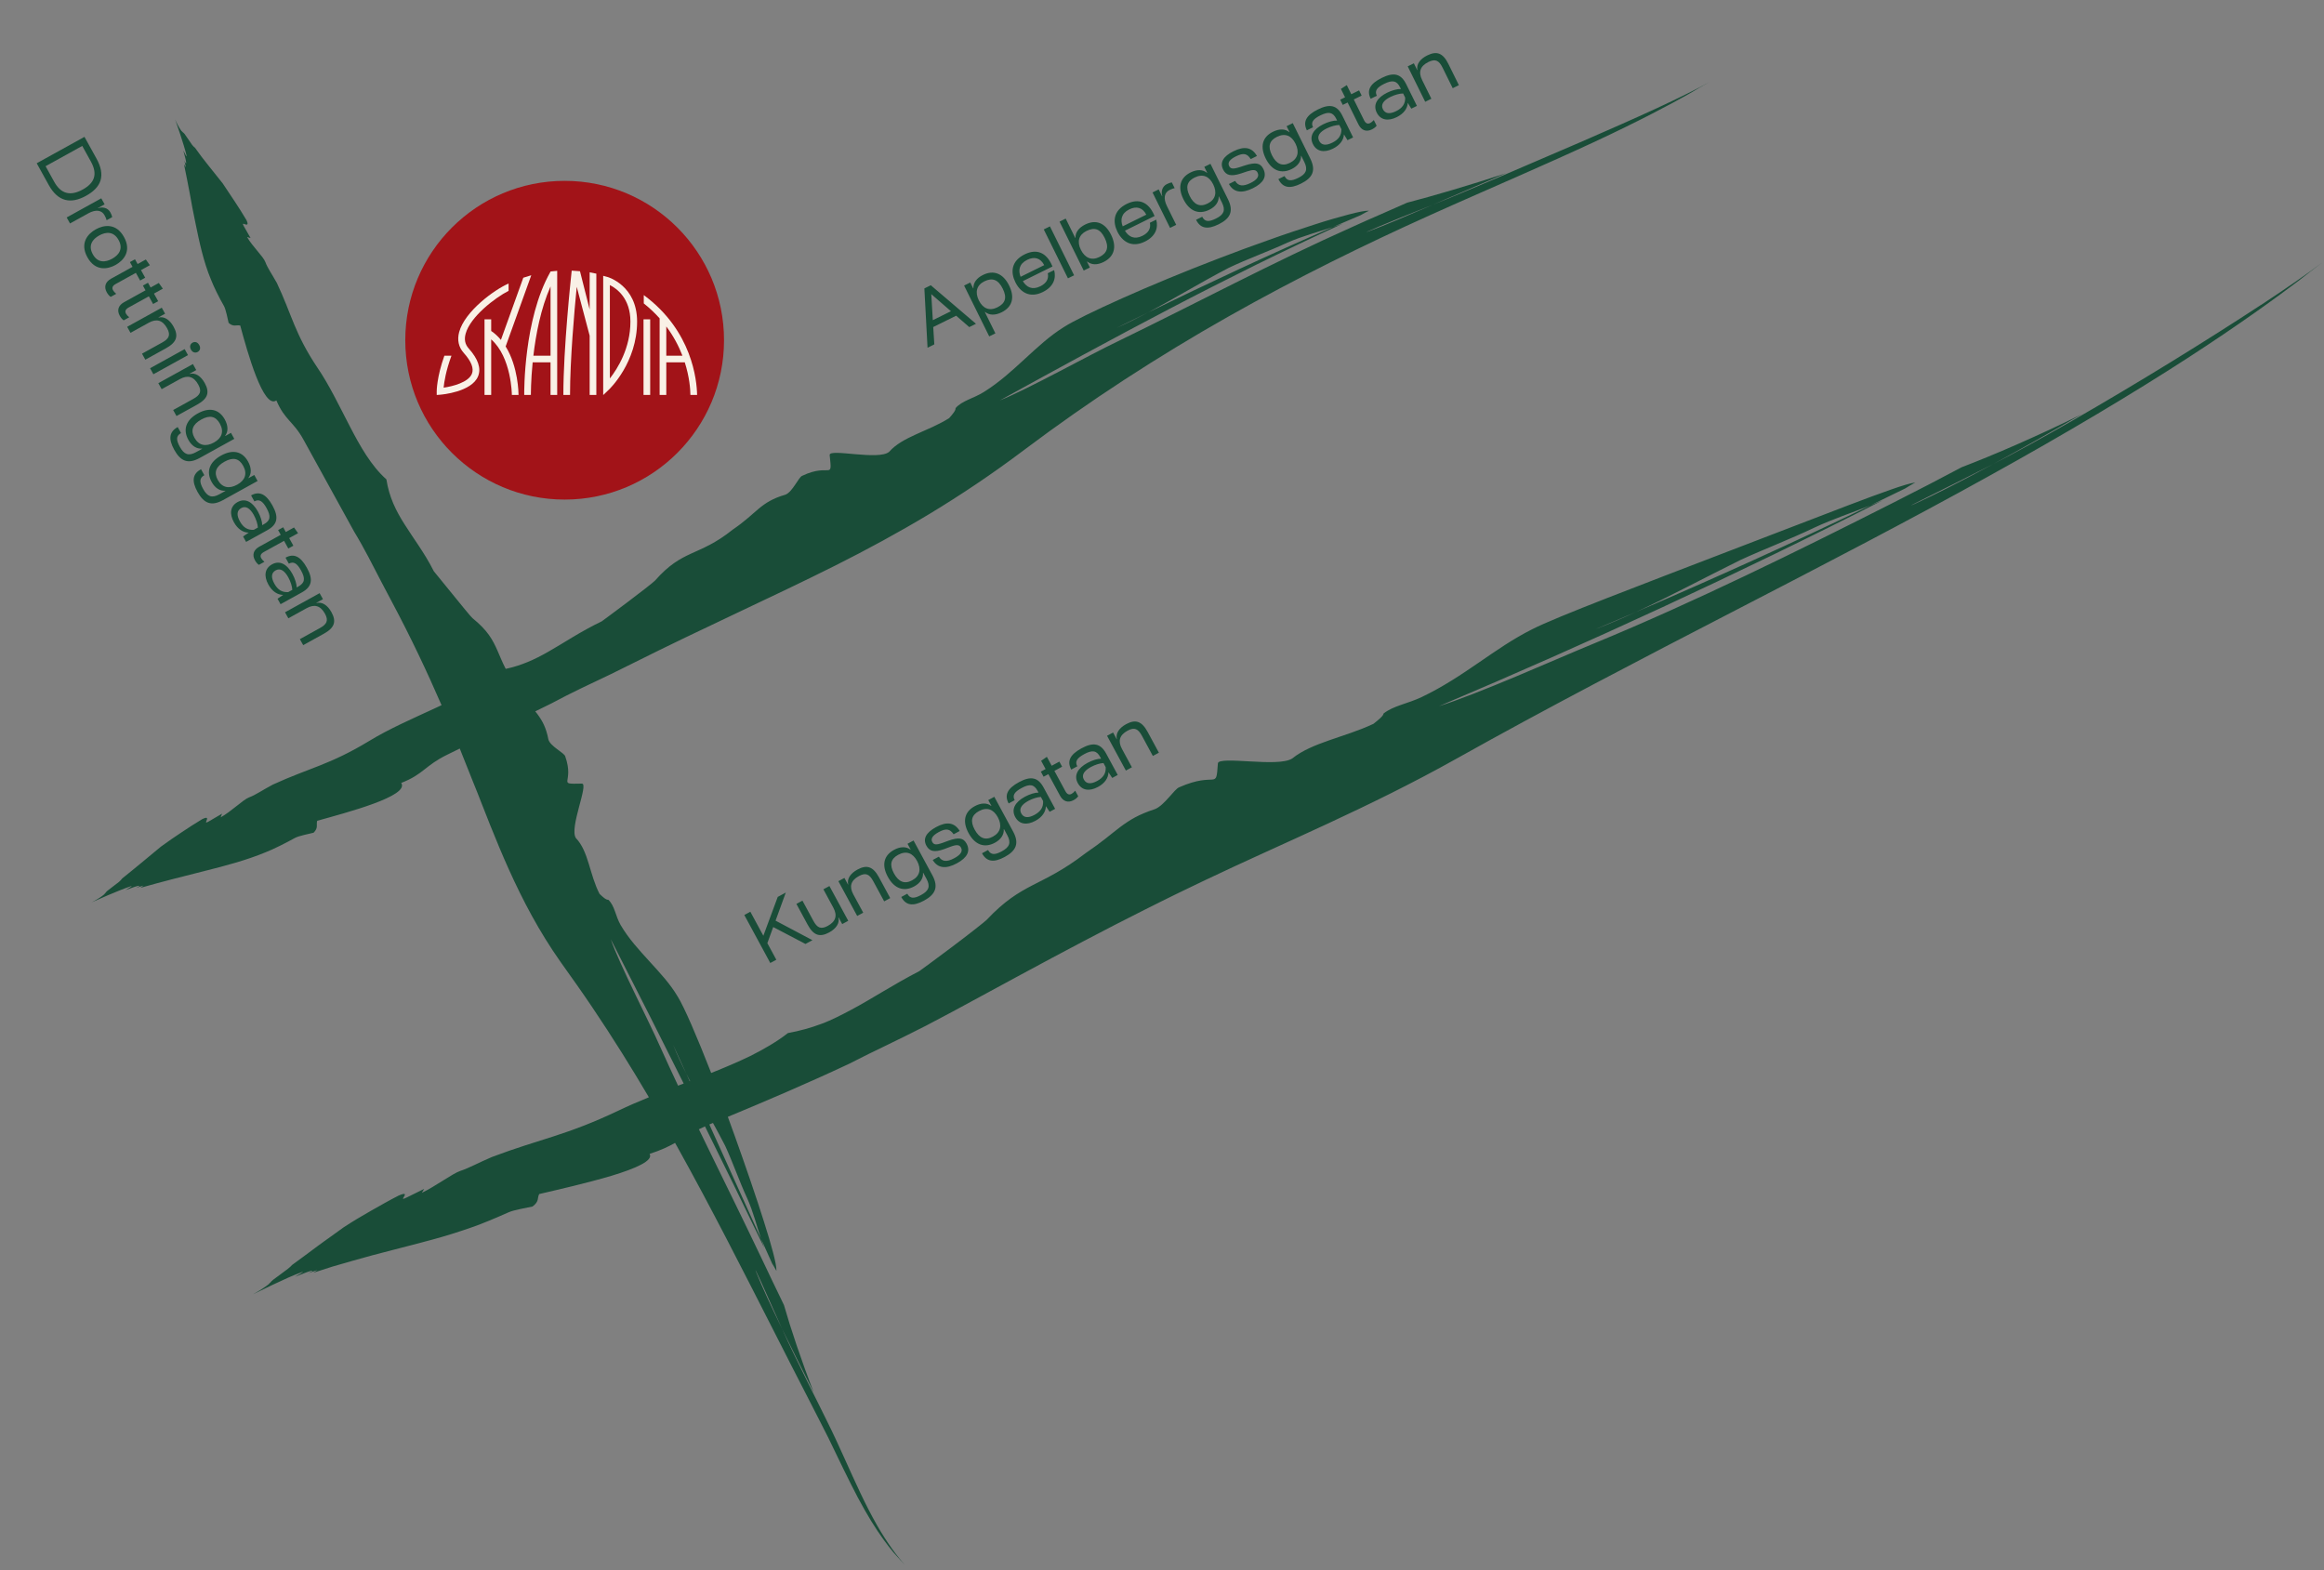 <svg width="777" height="525" viewBox="0 0 777 525" fill="none" xmlns="http://www.w3.org/2000/svg">
<rect x="0" y="0" width="777" height="525" fill="#808080" stroke="none"/>
<g clip-path="url(#clip0_365_1914)">
<path d="M30.672 301.659C30.672 301.659 30.653 301.665 30.647 301.671C30.314 301.831 30.385 301.805 30.672 301.659Z" fill="#194D38"/>
<path d="M755.938 101.943C747.082 107.77 736.609 114.407 725.764 121.077C714.913 127.74 703.697 134.429 693.37 140.364C683.037 146.294 673.612 151.489 666.368 155.171C655.35 161.12 646.82 165.441 640.298 168.421C634.773 170.885 647.37 164.834 666.368 155.171C674.744 150.646 684.559 145.151 695.992 138.507C681.209 145.828 666.591 152.127 655.9 156.205C648.559 160.118 641.091 163.979 633.463 167.84C616.69 176.335 600.148 184.588 583.504 192.514C566.86 200.441 550.126 208.055 532.938 215.146C526.698 217.705 516.882 221.988 507.048 226.111C497.22 230.24 487.347 234.146 481.094 236.119C531.276 214.897 580.806 192.017 629.46 167.279C628.091 167.866 626.723 168.434 625.367 168.97C599.522 181.46 573.382 193.287 547.044 204.59C542.619 206.613 538.118 208.585 533.38 210.391C537.945 208.489 542.491 206.53 547.044 204.59C549.928 203.256 552.78 201.89 555.619 200.499C558.445 199.075 561.278 197.652 564.142 196.216C569.859 193.312 575.684 190.312 581.893 187.236C589.668 183.656 598.857 180.145 606.588 176.425C612.937 173.476 619.146 171.453 625.367 168.97C629.23 167.106 633.085 165.236 636.928 163.341C637.996 162.683 639.147 161.994 640.349 161.33C640.298 161.343 640.209 161.362 640.17 161.362C638.751 161.535 635.963 162.377 632.126 163.724C628.29 165.051 623.411 166.883 617.803 169.008C606.639 173.291 592.514 178.716 578.171 184.217C549.557 195.233 520.175 206.319 512.247 210.404C499.547 216.761 489.617 226.251 475.288 233.081C470.498 235.346 465.888 235.953 462.582 238.563C462.506 239.393 460.856 240.701 459.193 242.022C449.602 246.528 438.68 248.239 432.043 253.6C429.588 255.183 423.475 254.889 417.893 254.583C412.317 254.27 407.278 253.957 407.189 255.227C406.85 259.88 406.818 260.512 405.258 260.652C403.704 260.799 400.615 260.422 394.234 263.237C392.642 263.843 389.285 269.294 386.164 270.526C383.447 271.413 381.292 272.332 379.444 273.321C377.602 274.323 376.042 275.389 374.488 276.557C372.922 277.719 371.394 279.014 369.558 280.444C367.723 281.867 365.613 283.456 362.96 285.256C355.35 291.096 350.081 293.457 345.209 295.991C340.337 298.519 335.861 301.212 329.882 307.556C329.14 308.296 323.552 312.668 318.104 316.759C315.386 318.814 312.701 320.793 310.699 322.274C308.698 323.754 307.368 324.699 307.368 324.699C298.358 329.371 291.516 333.947 284.758 337.54C283.076 338.447 281.407 339.315 279.732 340.125C278.05 340.936 276.368 341.702 274.61 342.34C271.112 343.648 267.448 344.682 263.439 345.41C259.75 348.294 255.44 350.777 250.823 353.1C246.667 355.104 242.261 356.974 237.773 358.755C233.041 346.635 228.769 336.723 226.602 333.245C224.038 328.905 220.63 325.273 217.189 321.501C215.469 319.612 213.724 317.704 212.036 315.668C211.198 314.653 210.367 313.587 209.593 312.502C208.851 311.462 208.135 310.383 207.47 309.235C205.718 306.133 205.545 302.878 203.397 300.855C202.623 300.918 201.53 299.916 200.449 298.876C197.111 292.443 196.792 284.631 192.565 280.246C191.376 278.58 192.476 274.042 193.575 269.887C194.675 265.745 195.749 261.986 194.547 262.005C185.787 262.184 192.226 262.095 188.972 252.879C188.665 251.717 184.01 249.566 183.357 247.281C182.596 243.267 181.324 241.001 179.674 238.761C179.438 238.461 179.195 238.155 178.952 237.848C180.755 236.961 182.564 236.074 184.368 235.187C191.024 231.593 197.636 228.555 204.267 225.39C206.722 224.171 209.107 222.99 211.383 221.867C235.95 209.555 257.863 199.822 279.175 189.138C289.828 183.79 300.277 178.135 310.757 171.836C321.218 165.504 331.717 158.503 342.466 150.397C353.317 142.247 364.52 134.384 375.921 126.961C387.328 119.539 398.915 112.499 410.495 105.951C433.655 92.835 456.725 81.583 477.749 72.105C488.268 67.357 498.294 63.017 507.54 58.932C516.793 54.86 525.278 51.069 532.772 47.578C547.779 40.608 558.81 34.718 564.648 31.405C566.898 30.058 569.168 28.744 571.445 27.461C567.659 29.605 561.463 32.682 553.924 36.185C546.373 39.67 537.478 43.595 528.341 47.559C519.197 51.49 509.81 55.518 501.255 59.194C492.699 62.838 484.962 66.106 479.06 68.442C474.565 70.363 470.601 72.054 467.122 73.541C463.637 75.016 460.594 76.216 457.966 77.211C453.541 78.89 463.573 74.543 479.06 68.442C485.889 65.499 493.952 62.028 503.435 57.943C491.184 62.002 479.195 65.487 470.447 67.772C467.455 69.093 464.449 70.414 461.425 71.748C459.909 72.412 458.388 73.075 456.859 73.746C455.338 74.428 453.816 75.118 452.281 75.807C425.265 87.857 400.04 101.368 373.683 114.152C364.085 118.728 343.905 130.012 334.294 133.88C353.068 123.534 371.924 113.239 390.986 103.277C400.507 98.279 410.111 93.422 419.747 88.635C429.415 83.9 439.115 79.228 448.924 74.786C447.818 75.181 446.712 75.564 445.605 75.922C424.792 84.915 404.247 94.552 383.862 104.464C380.461 106.257 377.001 108.012 373.325 109.633L383.862 104.464C392.757 99.766 401.076 94.622 410.814 89.555C416.927 86.612 424.3 83.996 430.445 81.117C432.983 80.007 435.522 79.126 438.047 78.315C440.573 77.511 443.073 76.726 445.612 75.922L454.947 71.933C455.798 71.429 456.731 70.924 457.71 70.459C457.671 70.459 457.595 70.471 457.563 70.459C456.38 70.42 454.103 70.886 450.97 71.703C447.843 72.533 443.834 73.65 439.301 75.137C434.761 76.605 429.607 78.296 424.21 80.236C421.505 81.194 418.718 82.196 415.898 83.23C413.091 84.289 410.239 85.368 407.374 86.446C384.483 95.184 361.649 105.51 355.702 109.353C350.906 112.327 346.878 116.118 342.696 119.947C338.527 123.777 334.243 127.746 328.948 131.059C325.406 133.274 321.704 133.925 319.479 136.458C319.574 137.243 318.462 138.52 317.349 139.796C310.316 144.245 301.728 145.981 297.284 151.061C295.564 152.561 290.512 152.255 285.941 151.865C281.362 151.47 277.264 150.965 277.391 152.172C278.338 160.947 277.647 154.584 268.171 159.103C266.988 159.575 264.987 164.49 262.582 165.402C254.136 167.853 253.221 171.478 245.005 177.063C239.186 181.728 234.953 183.305 231.071 185.098C227.184 186.892 223.628 188.864 218.993 194.129C218.417 194.742 213.992 198.182 209.683 201.424C205.379 204.673 201.197 207.743 201.197 207.743C193.978 211.208 188.594 214.923 183.325 217.903C178.811 220.482 174.38 222.518 169.079 223.641C167.941 221.433 167.173 219.486 166.355 217.61C165.569 215.816 164.737 214.106 163.478 212.319C162.212 210.545 160.485 208.719 157.972 206.683C157.377 206.179 154.174 202.216 151.086 198.424C148.003 194.64 145.043 190.995 145.043 190.995C143.412 187.772 141.68 185.009 139.998 182.475C138.323 179.935 136.705 177.612 135.26 175.308C132.338 170.719 130.112 166.206 129.185 160.284C124.089 155.752 120.393 149.178 116.883 142.4C113.366 135.616 110.022 128.64 106.14 122.947C98.474 111.497 97.661 105.421 92.565 94.603C90.89 91.622 89.4 89.516 88.722 87.627C88.383 86.683 87.258 85.342 86.011 83.855C84.771 82.368 83.428 80.728 82.603 79.234L83.786 79.598C83.217 78.603 82.091 76.63 81.522 75.641C80.953 74.652 81.33 74.786 81.708 74.92C82.462 75.188 83.249 75.43 82.418 73.624C80 69.527 77.232 65.468 74.437 61.287C72.832 59.321 71.253 57.349 69.712 55.371C68.957 54.375 68.139 53.411 67.397 52.416C66.668 51.414 65.939 50.418 65.21 49.422C64.955 49.231 64.68 48.995 64.239 48.446C63.388 47.246 62.557 46.046 61.751 44.834C61.176 44.138 61.227 44.431 60.875 43.953C60.741 44.01 59.903 42.727 59.302 41.54C58.957 40.877 58.682 40.251 58.56 39.945C58.56 39.945 58.56 39.951 58.56 39.957C58.759 40.493 61.534 48.35 62.384 52.052C62.55 52.926 61.719 51.088 61.297 50.335C62.646 55.077 62.365 55.518 61.649 53.628C61.777 54.203 61.898 54.777 61.994 55.205C62.096 55.632 62.167 55.913 62.167 55.913C62.084 55.792 61.917 55.556 61.77 55.345C61.636 55.128 61.521 54.943 61.521 54.943C62.129 58.058 62.832 61.242 63.42 64.536C64.008 67.829 64.616 71.18 65.326 74.473C66.668 81.098 68.12 87.704 70.486 93.346C71.413 95.809 73.376 99.715 74.834 102.23C75.563 103.481 76.126 106.793 76.432 107.948C78.025 109.416 79.009 108.561 80.32 108.842C82.718 117.733 88.083 136.956 92.399 133.88C93.818 137.218 95.212 138.916 96.702 140.6C98.186 142.292 99.81 143.932 101.587 147.219C106.351 155.88 112.4 166.857 118.366 177.688C121.876 183.458 124.735 189.253 127.759 195.048C128.891 197.199 129.997 199.286 131.046 201.271C137.459 213.302 142.818 224.694 147.626 235.774C146.98 236.08 146.335 236.38 145.689 236.687C137.933 240.273 129.984 243.739 123.405 247.766C110.201 255.757 103.48 256.714 91.229 262.331C87.821 264.124 85.448 265.816 83.326 266.588C82.264 266.984 80.729 268.209 79.035 269.556C77.34 270.902 75.467 272.351 73.785 273.289L74.233 272.057C73.12 272.708 70.908 274.004 69.795 274.655C68.683 275.306 68.849 274.917 69.009 274.521C69.328 273.73 69.623 272.9 67.602 273.889C65.294 275.268 63.011 276.761 60.715 278.287C58.42 279.831 56.099 281.382 53.809 283.073C51.636 284.911 49.461 286.711 47.287 288.479C45.12 290.254 42.978 292.034 40.823 293.745C40.618 294.032 40.362 294.345 39.781 294.862C38.495 295.876 37.204 296.872 35.906 297.842C35.17 298.512 35.483 298.423 34.972 298.844C35.042 298.972 33.668 299.987 32.395 300.74C31.704 301.155 31.052 301.499 30.707 301.678C31.436 301.346 39.806 297.606 43.777 296.31C44.723 296.036 42.747 297.108 41.935 297.625C47.057 295.678 47.537 295.915 45.51 296.872C46.75 296.483 47.991 296.093 47.991 296.093C47.735 296.298 46.942 296.859 46.942 296.859C50.331 295.921 53.809 294.932 57.384 294.025C60.952 293.119 64.571 292.2 68.171 291.281C75.397 289.481 82.52 287.573 88.754 284.982C91.465 283.941 95.749 281.759 98.55 280.201C99.951 279.423 103.57 278.772 104.842 278.427C106.524 276.768 105.661 275.785 106.044 274.438C115.815 271.706 137.095 266.154 134.141 261.776C141.648 258.865 142.006 256.025 149.493 252.355C150.849 251.685 152.262 250.996 153.714 250.281C155.242 254.04 156.725 257.78 158.19 261.507C160.159 266.288 161.949 271.132 163.938 276.027C165.914 280.916 167.947 285.888 170.23 290.917C174.776 300.963 180.167 311.354 187.462 321.693C189.246 324.201 191.03 326.716 192.821 329.243C194.573 331.739 196.312 334.253 198.019 336.787C201.428 341.855 204.772 346.98 208.007 352.156C211.07 357.032 214.043 361.953 216.946 366.88C213.436 368.309 210.041 369.777 206.844 371.309C189.106 379.753 180.659 380.736 164.52 386.831C159.986 388.752 156.744 390.584 153.995 391.465C152.62 391.911 150.504 393.239 148.163 394.7C145.823 396.149 143.278 397.764 141.047 398.823C141.302 398.389 141.558 397.949 141.814 397.509C140.33 398.243 137.383 399.704 135.899 400.432C134.422 401.166 134.691 400.751 134.953 400.323C135.477 399.481 135.982 398.594 133.322 399.723C130.247 401.287 127.203 403.036 124.121 404.778C122.593 405.672 121.052 406.565 119.504 407.465C117.97 408.403 116.435 409.354 114.913 410.35C113.442 411.409 111.978 412.462 110.52 413.516C109.062 414.562 107.598 415.583 106.172 416.656C103.308 418.781 100.475 420.906 97.649 422.949C97.367 423.274 97.022 423.632 96.248 424.244C94.586 425.502 92.923 426.74 91.254 427.952C90.295 428.763 90.692 428.629 90.033 429.14C90.11 429.267 88.351 430.531 86.734 431.507C85.89 432.024 85.084 432.471 84.649 432.714C85.212 432.433 87.948 431.099 91.171 429.58C92.859 428.782 94.682 427.933 96.389 427.174C98.096 426.401 99.727 425.782 100.98 425.316C102.163 424.927 99.637 426.267 98.595 426.906C105.047 424.295 105.597 424.493 103.033 425.719C104.58 425.17 106.127 424.627 106.127 424.627C105.795 424.87 104.772 425.546 104.772 425.546C106.876 424.87 109.011 424.187 111.172 423.491C113.347 422.834 115.559 422.208 117.784 421.583C120.009 420.964 122.241 420.345 124.485 419.719C126.73 419.106 129 418.538 131.25 417.958C135.758 416.796 140.247 415.641 144.627 414.454C149.007 413.267 153.221 411.933 157.256 410.535C160.734 409.393 166.317 406.999 170.038 405.346C171.886 404.516 176.426 403.782 178.031 403.412C180.39 401.664 179.54 400.649 180.275 399.238C186.51 397.789 196.382 395.524 204.414 393.143C212.432 390.718 218.558 388.069 217.183 385.81C221.007 384.572 223.494 383.378 225.694 382.134C225.937 382.568 226.193 383.008 226.436 383.448C238.067 404.325 248.438 424.921 257.876 443.398C262.557 452.652 267.039 461.37 271.157 469.387C272.18 471.391 273.184 473.35 274.162 475.265C275.16 477.186 276.087 479.037 276.989 480.836C278.779 484.468 280.448 487.997 282.066 491.323C283.703 494.648 285.256 497.782 286.785 500.673C288.306 503.558 289.828 506.181 291.254 508.536C294.138 513.227 296.779 516.743 298.729 519.079L301.121 521.728L302.553 523.241C299.912 520.343 296.536 515.767 293.217 509.972C291.35 506.698 289.489 503.06 287.667 499.218C285.851 495.375 284.022 491.348 282.206 487.302C280.371 483.243 278.53 479.215 276.56 475.277C275.582 473.299 274.61 471.333 273.657 469.399C272.692 467.465 271.739 465.557 270.805 463.7C267.103 456.252 263.784 449.493 261.47 444.285C257.627 436.409 254.832 430.32 252.946 425.648C251.386 421.698 255.421 430.633 261.47 444.285C264.379 450.278 267.928 457.311 272.059 465.564C267.89 454.797 264.328 444.157 262.109 436.358C259.564 431.099 257 425.776 254.436 420.345C248.752 408.416 243.016 396.756 237.325 385.101C236.097 382.593 234.882 380.085 233.667 377.577C234.3 377.264 234.972 376.945 235.701 376.613C242.37 390.105 248.982 403.629 255.51 417.198C255.139 416.215 254.788 415.226 254.462 414.243L237.159 375.975C237.402 375.873 237.645 375.77 237.9 375.668C238.054 375.604 238.214 375.541 238.374 375.47C239.729 377.947 241.098 380.481 242.46 383.129C244.998 388.612 247.274 395.205 249.832 400.693C251.846 405.199 252.953 409.744 254.462 414.243L258.177 422.508C258.643 423.255 259.129 424.066 259.583 424.921C259.583 424.882 259.571 424.819 259.583 424.787C259.647 422.649 257.991 416.56 255.408 408.435C252.85 400.298 249.346 390.131 245.682 379.868C244.909 377.717 244.128 375.56 243.342 373.422C255.453 368.399 269.808 362.297 283.83 355.717C288.172 353.464 292.495 351.377 296.785 349.309C298.921 348.263 301.05 347.216 303.18 346.169C305.296 345.11 307.406 344.044 309.529 342.984C312.649 341.331 315.68 339.729 318.564 338.204C334.102 329.818 348.477 321.923 362.358 314.647C369.29 310.983 376.113 307.492 382.852 304.103C386.222 302.393 389.579 300.752 392.923 299.099C394.598 298.289 396.267 297.485 397.936 296.674C399.605 295.864 401.268 295.059 402.937 294.274C416.237 287.93 429.722 281.982 443.681 275.491C457.627 269.007 472.09 261.999 487.13 253.568C517.407 236.61 548.79 220.329 579.137 204.628C609.484 188.947 638.757 173.738 664.731 159.313C690.73 144.94 713.423 131.352 731.173 119.858C748.93 108.376 761.757 98.988 768.554 93.844C771.17 91.782 773.798 89.752 776.445 87.755C772.039 91.093 764.82 96.116 755.97 101.955L755.938 101.943ZM220.642 349.82C218.724 345.473 215.393 338.702 212.138 331.937C210.507 328.554 208.902 325.165 207.515 322.076C206.818 320.531 206.172 319.063 205.609 317.704C205.04 316.344 204.554 315.094 204.209 314.034L217.234 339.666C221.032 347.197 224.818 354.734 228.578 362.285C227.951 362.521 227.331 362.763 226.704 362.999C224.658 358.634 222.625 354.249 220.642 349.813V349.82ZM229.428 358.927C227.887 355.864 226.416 352.717 225.08 349.392L229.428 358.927C229.856 359.783 230.291 360.625 230.726 361.468C230.681 361.487 230.643 361.5 230.598 361.519L229.428 358.927Z" fill="#194D38"/>
<path d="M84.621 432.688C84.621 432.688 84.564 432.714 84.551 432.726C84.123 432.956 84.225 432.905 84.621 432.688Z" fill="#194D38"/>
<path d="M302.523 523.215C302.869 523.592 303.201 523.949 303.521 524.268L302.523 523.215Z" fill="#194D38"/>
<path d="M58.561 39.938C58.465 39.702 58.453 39.657 58.561 39.938Z" fill="#194D38"/>
<circle cx="188.784" cy="113.754" r="53.284" fill="#A21318"/>
<g clip-path="url(#clip1_365_1914)">
<path d="M203.903 126.535V95.317C206.269 96.509 210.773 99.791 210.773 107.524C210.773 116.436 206.478 123.253 203.903 126.539M203.08 92.601L201.672 92.219V132.091L203.564 130.291C203.949 129.923 213.008 121.149 213.008 107.515C213.008 95.418 203.182 92.624 203.08 92.597" fill="#F9F1E6"/>
<path d="M217.383 106.77H215.152V132.045H217.383V106.77Z" fill="#F9F1E6"/>
<path d="M222.768 118.93V109.163C225.255 112.472 226.965 115.823 228.164 118.93H222.768ZM233.063 132.044C232.98 127.161 231.446 110.627 215.238 98.663V101.448C217.255 103.055 219.008 104.735 220.537 106.443V132.044H222.768V121.14H228.922V121.071C230.511 126.001 230.804 130.088 230.832 132.044H233.059H233.063Z" fill="#F9F1E6"/>
<path d="M178.331 118.931C179.153 111.883 180.794 103.152 184.066 95.778V118.931H178.331ZM184.099 90.76L183.89 91.133C175.105 106.792 175.254 130.885 175.268 132.045H176.606L177.499 132.035C177.499 131.93 177.466 127.437 178.089 121.145H184.062V132.049H186.293V90.567H186.181C185.479 90.618 184.787 90.682 184.094 90.765" fill="#F9F1E6"/>
<path d="M197.15 103.501L193.911 90.686C192.995 90.59 192.07 90.53 191.14 90.489C190.908 92.624 188.352 116.362 188.352 132.045H190.583C190.583 120.381 192.01 104.183 192.823 95.902L197.145 112.242V132.045H199.377V91.497C198.637 91.331 197.894 91.188 197.145 91.059V103.501H197.15Z" fill="#F9F1E6"/>
<path d="M177.623 92.035C176.722 92.284 175.829 92.56 174.955 92.864L167.477 113.646C166.547 112.532 165.474 111.51 164.223 110.659V106.769H161.992V132.045H164.223V113.467C171.023 119.478 171.135 131.87 171.135 132.045H173.366C173.366 131.538 173.296 122.673 169.057 115.837L177.623 92.035Z" fill="#F9F1E6"/>
<path d="M153.514 111.027C152.798 113.669 153.328 116.077 155.043 117.992C157.586 120.832 158.502 123.179 157.776 124.974C156.61 127.847 151.367 129.177 148.322 129.619C148.494 127.773 149.08 123.957 150.939 118.931H148.569C146.022 126.093 146.008 130.673 146.008 130.876L146.017 132.063L147.216 131.966C147.644 131.934 157.697 131.083 159.845 125.798C160.918 123.161 159.863 120.045 156.717 116.523C155.49 115.152 155.146 113.541 155.676 111.593C157.205 105.932 165.483 99.566 170.042 97.246V94.797C165.199 96.896 155.383 104.123 153.519 111.018" fill="#F9F1E6"/>
</g>
</g>
<path d="M12.276 54.586L28.242 45.757L32.243 52.992C35.404 58.709 33.877 62.644 28.785 65.459C23.694 68.274 19.413 67.493 16.277 61.821L12.276 54.586ZM15.241 55.571L18.13 60.796C20.365 64.838 23.528 65.654 27.66 63.37C31.59 61.197 32.748 58.282 30.39 54.017L27.5 48.792L15.241 55.571ZM22.296 72.706L33.863 66.31L34.974 68.319L32.741 69.554L32.778 69.621C34.117 69.143 35.963 69.318 36.889 70.992C37.21 71.573 37.452 72.168 37.516 72.6L35.64 73.637C35.591 73.285 35.349 72.689 34.942 71.953C33.979 70.211 31.982 69.974 29.525 71.332L23.407 74.715L22.296 72.706ZM29.218 86.015C26.6 81.281 29.36 78.152 32.039 76.67C34.719 75.188 38.837 74.515 41.455 79.249C44.072 83.983 41.313 87.112 38.633 88.594C35.953 90.076 31.835 90.749 29.218 86.015ZM33.175 78.724C30.987 79.934 29.36 82.001 31.026 85.015C32.693 88.03 35.296 87.728 37.485 86.517C39.673 85.308 41.313 83.264 39.646 80.249C37.979 77.234 35.364 77.514 33.175 78.724ZM44.314 89.218L43.437 87.633L45.134 86.695L46.011 88.28L48.758 86.761L50.105 88.67L47.135 90.312L48.542 92.858L46.845 93.796L45.425 91.228L38.681 94.957C37.654 95.525 37.328 96.201 37.797 97.049C37.995 97.407 38.331 97.804 38.863 98.239L37.01 99.263C36.564 98.985 36.06 98.389 35.702 97.742C34.677 95.888 35.226 94.244 37.146 93.182L44.314 89.218ZM48.655 97.069L47.778 95.483L49.475 94.545L50.352 96.13L53.098 94.612L54.445 96.52L51.475 98.162L52.883 100.708L51.186 101.646L49.766 99.079L43.022 102.807C41.995 103.375 41.669 104.051 42.138 104.9C42.336 105.257 42.672 105.654 43.204 106.089L41.351 107.114C40.905 106.836 40.401 106.24 40.043 105.592C39.018 103.739 39.566 102.094 41.487 101.032L48.655 97.069ZM42.517 109.275L54.084 102.88L55.195 104.889L52.984 106.112L53.021 106.179C54.851 105.692 56.715 106.848 58.036 109.237C59.753 112.341 59.109 114.446 55.492 116.447L48.592 120.262L47.48 118.252L54.157 114.56C56.502 113.264 57.136 112.038 55.864 109.738C54.358 107.014 52.337 106.47 49.724 107.914L43.628 111.285L42.517 109.275ZM50.173 123.123L61.74 116.727L62.852 118.737L51.285 125.132L50.173 123.123ZM64.369 114.573C65.039 114.203 65.988 114.232 66.618 115.371C67.236 116.487 66.756 117.307 66.086 117.677C65.46 118.023 64.467 118.019 63.849 116.902C63.219 115.763 63.744 114.919 64.369 114.573ZM52.935 128.116L64.502 121.721L65.613 123.73L63.402 124.953L63.439 125.02C65.269 124.533 67.133 125.689 68.454 128.078C70.171 131.182 69.527 133.287 65.91 135.288L59.01 139.103L57.898 137.093L64.575 133.401C66.92 132.105 67.554 130.879 66.282 128.579C64.776 125.855 62.755 125.311 60.142 126.755L54.046 130.126L52.935 128.116ZM58.257 150.398C56.208 146.691 56.624 144.333 59.415 142.789L60.526 144.799C58.807 145.75 58.876 147.14 60.136 149.418C61.568 152.008 63.064 152.551 65.542 151.181L67.574 150.057L67.537 149.99C65.728 150.145 64.084 149.071 62.985 147.084C61.059 143.6 62.206 140.401 66.136 138.227C70.021 136.079 73.249 136.802 75.15 140.241C76.286 142.295 76.369 144.29 75.263 145.718L75.3 145.785L77.221 144.723L78.332 146.733L66.765 153.129C62.902 155.265 60.394 154.261 58.257 150.398ZM67.294 140.27C64.413 141.862 63.641 143.893 65.012 146.372C66.481 149.029 68.862 149.433 71.519 147.963C74.154 146.506 74.989 144.325 73.507 141.645C72.149 139.189 70.174 138.677 67.294 140.27ZM66.047 164.485C63.997 160.778 64.413 158.42 67.204 156.876L68.316 158.886C66.596 159.837 66.665 161.227 67.925 163.505C69.357 166.095 70.853 166.638 73.332 165.268L75.364 164.144L75.327 164.077C73.517 164.232 71.874 163.158 70.775 161.171C68.849 157.688 69.995 154.488 73.925 152.315C77.811 150.166 81.038 150.889 82.94 154.328C84.076 156.382 84.159 158.377 83.053 159.805L83.09 159.872L85.01 158.81L86.122 160.82L74.555 167.216C70.692 169.352 68.183 168.348 66.047 164.485ZM75.083 154.357C72.203 155.949 71.43 157.98 72.801 160.459C74.27 163.116 76.651 163.52 79.308 162.051C81.944 160.594 82.778 158.412 81.296 155.732C79.938 153.276 77.964 152.764 75.083 154.357ZM81.27 179.361L83.159 178.083C81.263 178.082 79.466 176.889 78.219 174.633C76.651 171.798 76.956 169.238 79.434 167.867C82.002 166.447 84.433 167.786 86.236 171.046C87.137 172.676 87.679 174.447 87.669 175.589L88.228 175.28C90.394 174.083 90.654 172.656 89.135 169.909C87.777 167.453 86.596 166.794 85.056 167.646L83.944 165.636C86.713 164.105 88.962 165.165 91.098 169.028C93.258 172.936 92.8 175.376 89.383 177.266L82.282 181.192L81.27 179.361ZM80.659 169.872C79.186 170.687 79.031 172.201 80.204 174.323C81.353 176.399 82.806 177.287 84.856 177.145L86.218 176.392C86.158 175.229 85.646 173.617 84.868 172.21C83.596 169.91 82.156 169.045 80.659 169.872ZM93.86 178.822L92.983 177.237L94.68 176.298L95.557 177.884L98.303 176.365L99.65 178.274L96.68 179.916L98.088 182.462L96.391 183.4L94.971 180.832L88.227 184.561C87.2 185.129 86.874 185.805 87.343 186.653C87.541 187.011 87.877 187.408 88.409 187.843L86.556 188.867C86.11 188.589 85.606 187.993 85.248 187.346C84.223 185.492 84.772 183.848 86.692 182.786L93.86 178.822ZM92.785 200.186L94.674 198.909C92.778 198.907 90.981 197.714 89.734 195.459C88.166 192.623 88.471 190.063 90.95 188.693C93.517 187.273 95.949 188.611 97.751 191.871C98.653 193.501 99.194 195.272 99.185 196.415L99.743 196.106C101.909 194.908 102.17 193.481 100.651 190.735C99.293 188.278 98.112 187.619 96.571 188.471L95.46 186.461C98.229 184.93 100.477 185.991 102.613 189.854C104.774 193.762 104.315 196.202 100.899 198.091L93.798 202.017L92.785 200.186ZM92.175 190.698C90.701 191.513 90.547 193.027 91.72 195.148C92.868 197.225 94.321 198.112 96.371 197.97L97.733 197.217C97.674 196.055 97.161 194.443 96.383 193.036C95.112 190.736 93.671 189.871 92.175 190.698ZM95.294 204.723L106.861 198.328L107.972 200.337L105.762 201.56L105.799 201.627C107.629 201.14 109.493 202.296 110.814 204.685C112.53 207.789 111.887 209.894 108.269 211.895L101.369 215.71L100.258 213.7L106.934 210.008C109.279 208.712 109.914 207.486 108.642 205.186C107.135 202.462 105.114 201.918 102.502 203.362L96.405 206.733L95.294 204.723Z" fill="#194D38"/>
<path d="M259.554 320.891L257.534 321.984L248.85 305.939L250.87 304.846L255.218 312.88L260.026 299.891L262.719 298.433L259.301 307.827L271.627 314.357L269.293 315.62L258.514 309.964L256.554 315.348L259.554 320.891ZM277.309 296.252L283.601 307.877L281.581 308.97L280.378 306.748L280.311 306.785C280.782 308.619 279.609 310.472 277.208 311.772C274.088 313.46 271.989 312.797 270.021 309.162L266.268 302.228L268.288 301.135L271.92 307.845C273.195 310.201 274.415 310.846 276.726 309.595C279.464 308.114 280.026 306.097 278.605 303.472L275.29 297.346L277.309 296.252ZM286.591 306.258L280.3 294.634L282.32 293.541L283.522 295.762L283.589 295.726C283.119 293.891 284.292 292.038 286.693 290.739C289.812 289.05 291.912 289.713 293.879 293.348L297.632 300.282L295.613 301.375L291.981 294.666C290.706 292.309 289.486 291.664 287.175 292.915C284.437 294.397 283.874 296.413 285.295 299.039L288.611 305.165L286.591 306.258ZM308.92 301.137C305.195 303.153 302.84 302.715 301.322 299.91L303.342 298.817C304.277 300.545 305.668 300.488 307.957 299.25C310.56 297.841 311.117 296.35 309.769 293.859L308.663 291.817L308.596 291.853C308.735 293.664 307.646 295.298 305.649 296.379C302.148 298.274 298.959 297.098 296.821 293.149C294.708 289.244 295.46 286.023 298.915 284.152C300.98 283.035 302.976 282.97 304.394 284.089L304.461 284.052L303.417 282.123L305.436 281.029L311.727 292.654C313.829 296.536 312.802 299.035 308.92 301.137ZM298.874 292.009C300.44 294.904 302.464 295.694 304.955 294.346C307.625 292.901 308.051 290.524 306.605 287.853C305.172 285.205 302.998 284.351 300.305 285.809C297.837 287.145 297.307 289.114 298.874 292.009ZM319.933 288.648C316.231 290.652 313.525 290.317 311.848 287.54L313.89 286.435C314.984 288.135 316.554 288.301 319.09 286.928C321.177 285.799 321.961 284.62 321.305 283.408C320.758 282.399 319.832 282.349 317.801 283.1L315.681 283.899C312.431 285.078 310.774 284.698 309.73 282.768C308.491 280.479 309.587 278.377 312.976 276.543C316.611 274.575 319.114 275.019 320.873 277.839L318.831 278.945C317.572 277.101 316.298 276.892 313.874 278.203C311.81 279.321 311.092 280.406 311.699 281.528C312.197 282.448 312.944 282.595 315.133 281.816L317.119 281.089C320.483 279.907 322.1 280.106 323.156 282.058C324.504 284.549 323.434 286.753 319.933 288.648ZM335.919 286.524C332.194 288.54 329.839 288.103 328.321 285.298L330.34 284.205C331.276 285.933 332.667 285.876 334.956 284.637C337.559 283.228 338.116 281.738 336.767 279.247L335.662 277.205L335.595 277.241C335.734 279.052 334.645 280.686 332.648 281.767C329.147 283.661 325.958 282.486 323.82 278.536C321.707 274.632 322.458 271.41 325.914 269.54C327.979 268.423 329.975 268.358 331.393 269.477L331.46 269.44L330.415 267.51L332.435 266.417L338.726 278.041C340.827 281.924 339.801 284.423 335.919 286.524ZM325.872 277.397C327.439 280.291 329.463 281.082 331.954 279.734C334.624 278.289 335.049 275.911 333.604 273.241C332.171 270.593 329.997 269.739 327.304 271.196C324.835 272.532 324.306 274.502 325.872 277.397ZM350.931 271.436L349.671 269.536C349.652 271.432 348.443 273.218 346.177 274.444C343.327 275.987 340.77 275.659 339.422 273.168C338.025 270.587 339.385 268.168 342.662 266.395C344.3 265.508 346.075 264.983 347.218 265.003L346.914 264.442C345.736 262.265 344.311 261.991 341.551 263.485C339.083 264.821 338.413 265.996 339.251 267.545L337.231 268.638C335.725 265.855 336.806 263.616 340.688 261.515C344.615 259.39 347.051 259.87 348.909 263.304L352.771 270.44L350.931 271.436ZM341.438 271.961C342.239 273.442 343.752 273.61 345.884 272.456C347.971 271.326 348.871 269.881 348.748 267.83L348.007 266.461C346.844 266.51 345.227 267.008 343.814 267.773C341.502 269.024 340.624 270.457 341.438 271.961ZM350.506 258.842L348.913 259.704L347.99 257.998L349.583 257.136L348.089 254.376L350.01 253.046L351.625 256.031L354.184 254.646L355.107 256.352L352.526 257.749L356.194 264.526C356.753 265.558 357.426 265.89 358.278 265.428C358.637 265.234 359.038 264.901 359.477 264.373L360.485 266.236C360.203 266.679 359.602 267.178 358.952 267.53C357.089 268.538 355.45 267.975 354.405 266.045L350.506 258.842ZM371.86 260.109L370.599 258.209C370.581 260.105 369.372 261.891 367.105 263.117C364.255 264.66 361.698 264.332 360.35 261.841C358.954 259.26 360.314 256.841 363.59 255.068C365.228 254.181 367.004 253.656 368.146 253.676L367.842 253.115C366.664 250.938 365.24 250.664 362.479 252.158C360.011 253.494 359.341 254.669 360.179 256.218L358.16 257.311C356.654 254.528 357.734 252.289 361.616 250.188C365.543 248.063 367.98 248.543 369.838 251.977L373.7 259.113L371.86 260.109ZM362.366 260.634C363.168 262.115 364.68 262.283 366.812 261.129C368.899 259.999 369.8 258.554 369.676 256.503L368.935 255.134C367.772 255.183 366.156 255.681 364.742 256.446C362.431 257.697 361.553 259.13 362.366 260.634ZM376.419 257.641L370.128 246.017L372.148 244.924L373.35 247.145L373.418 247.109C372.947 245.275 374.12 243.421 376.521 242.122C379.64 240.433 381.74 241.096 383.707 244.731L387.46 251.665L385.441 252.759L381.809 246.049C380.534 243.693 379.314 243.047 377.003 244.298C374.265 245.78 373.702 247.796 375.123 250.422L378.439 256.548L376.419 257.641Z" fill="#194D38"/>
<path d="M310.11 116.264L309.05 96.438L311.2 95.375L326.306 108.26L324.064 109.368L319.677 105.559L312.014 109.346L312.375 115.145L310.11 116.264ZM311.876 107.052L317.938 104.056L311.358 98.343L311.876 107.052ZM328.64 91.937C332.231 90.162 335.387 91.42 337.387 95.469C339.355 99.45 338.461 102.652 334.869 104.427C332.719 105.49 330.734 105.446 329.336 104.287L329.267 104.321L332.794 111.458L330.735 112.476L322.336 95.479L324.395 94.462L325.367 96.429L325.435 96.395C325.41 94.501 326.513 92.988 328.64 91.937ZM327.265 100.443C328.61 103.165 330.82 104.066 333.428 102.777C336.173 101.42 336.73 99.495 335.271 96.544C333.768 93.501 331.82 92.728 329.098 94.073C326.513 95.35 325.909 97.698 327.265 100.443ZM348.664 97.638C344.249 99.82 341.109 97.672 339.47 94.355C337.831 91.038 338.054 87.284 342.56 85.057C346.564 83.079 349.798 84.384 351.707 88.706L351.876 89.106L341.971 94.001C343.183 95.992 345.061 97.085 347.806 95.729C349.933 94.677 350.693 93.163 350.314 91.358L352.441 90.307C353.181 93.072 352.233 95.875 348.664 97.638ZM341.225 92.549L349.117 88.648C347.85 86.2 345.787 85.711 343.431 86.876C340.686 88.232 340.401 90.422 341.225 92.549ZM348.971 76.709L351.03 75.692L359.113 92.048L357.054 93.065L348.971 76.709ZM368.97 87.603C366.842 88.655 364.971 88.612 363.481 87.441L363.413 87.475L364.385 89.442L362.326 90.46L354.243 74.104L356.302 73.086L359.501 79.56L359.57 79.526C359.499 77.711 360.681 76.131 362.832 75.068C366.423 73.293 369.498 74.506 371.477 78.509C373.466 82.535 372.561 85.829 368.97 87.603ZM361.366 83.506C362.722 86.251 364.966 87.22 367.551 85.942C370.273 84.597 370.83 82.557 369.338 79.537C367.868 76.564 366.012 75.859 363.267 77.215C360.659 78.504 360.021 80.784 361.366 83.506ZM382.799 80.769C378.384 82.951 375.244 80.803 373.605 77.486C371.966 74.169 372.189 70.415 376.695 68.188C380.698 66.21 383.933 67.515 385.841 71.837L386.011 72.237L376.106 77.132C377.317 79.124 379.195 80.216 381.94 78.86C384.068 77.808 384.828 76.294 384.448 74.489L386.576 73.438C387.316 76.203 386.367 79.006 382.799 80.769ZM375.359 75.68L383.251 71.779C381.985 69.331 379.921 68.843 377.565 70.007C374.82 71.364 374.536 73.553 375.359 75.68ZM391.189 76.196L385.333 64.347L387.392 63.329L388.522 65.617L388.591 65.583C388.175 64.223 388.434 62.387 390.15 61.539C390.745 61.245 391.351 61.031 391.784 60.987L392.734 62.909C392.38 62.942 391.774 63.156 391.019 63.529C389.235 64.41 388.906 66.394 390.15 68.911L393.247 75.179L391.189 76.196ZM407.437 74.997C403.64 76.874 401.303 76.35 399.89 73.49L401.948 72.473C402.819 74.234 404.211 74.229 406.544 73.076C409.198 71.765 409.81 70.296 408.555 67.756L407.526 65.675L407.457 65.709C407.529 67.523 406.38 69.116 404.344 70.122C400.776 71.885 397.632 70.593 395.642 66.567C393.675 62.586 394.546 59.395 398.069 57.654C400.174 56.614 402.17 56.623 403.546 57.794L403.614 57.76L402.642 55.792L404.701 54.775L410.557 66.624C412.513 70.582 411.394 73.042 407.437 74.997ZM397.736 65.504C399.194 68.454 401.187 69.32 403.726 68.065C406.448 66.719 406.961 64.36 405.616 61.638C404.282 58.938 402.141 58.004 399.396 59.361C396.88 60.604 396.277 62.553 397.736 65.504ZM418.906 62.926C415.131 64.791 412.44 64.356 410.867 61.519L412.949 60.49C413.979 62.229 415.542 62.453 418.127 61.176C420.254 60.125 421.081 58.976 420.47 57.741C419.962 56.711 419.038 56.627 416.981 57.302L414.832 58.023C411.54 59.08 409.899 58.639 408.927 56.671C407.774 54.338 408.948 52.278 412.402 50.571C416.108 48.739 418.593 49.276 420.245 52.159L418.164 53.188C416.974 51.3 415.709 51.043 413.238 52.264C411.134 53.304 410.376 54.361 410.941 55.505C411.404 56.443 412.145 56.618 414.362 55.921L416.374 55.268C419.779 54.211 421.387 54.47 422.371 56.46C423.626 58.999 422.474 61.162 418.906 62.926ZM434.959 61.396C431.162 63.273 428.825 62.748 427.412 59.889L429.47 58.872C430.341 60.633 431.733 60.628 434.066 59.475C436.72 58.164 437.332 56.694 436.077 54.155L435.048 52.074L434.979 52.107C435.051 53.922 433.902 55.514 431.866 56.521C428.298 58.284 425.154 56.991 423.165 52.965C421.198 48.985 422.068 45.794 425.591 44.053C427.696 43.013 429.693 43.022 431.068 44.193L431.137 44.159L430.164 42.191L432.223 41.174L438.079 53.023C440.035 56.981 438.916 59.441 434.959 61.396ZM425.258 51.902C426.716 54.853 428.709 55.718 431.248 54.464C433.97 53.118 434.484 50.759 433.138 48.036C431.804 45.337 429.663 44.403 426.918 45.759C424.402 47.003 423.799 48.951 425.258 51.902ZM450.521 46.875L449.332 44.929C449.243 46.823 447.968 48.563 445.658 49.705C442.752 51.141 440.21 50.718 438.955 48.179C437.655 45.548 439.104 43.181 442.443 41.531C444.113 40.706 445.907 40.246 447.048 40.309L446.765 39.737C445.669 37.518 444.255 37.192 441.442 38.582C438.925 39.826 438.212 40.975 438.992 42.553L436.934 43.571C435.532 40.734 436.695 38.537 440.652 36.581C444.655 34.603 447.072 35.173 448.801 38.673L452.396 45.948L450.521 46.875ZM441.014 47.047C441.76 48.557 443.266 48.781 445.439 47.707C447.566 46.656 448.52 45.245 448.472 43.191L447.783 41.795C446.619 41.801 444.985 42.239 443.544 42.951C441.188 44.115 440.257 45.515 441.014 47.047ZM450.563 34.274L448.939 35.076L448.08 33.338L449.704 32.535L448.313 29.721L450.282 28.464L451.785 31.506L454.393 30.218L455.252 31.956L452.622 33.256L456.036 40.165C456.556 41.217 457.216 41.574 458.085 41.144C458.451 40.963 458.864 40.646 459.322 40.134L460.261 42.033C459.962 42.465 459.344 42.942 458.68 43.269C456.782 44.208 455.164 43.584 454.192 41.617L450.563 34.274ZM471.855 36.332L470.666 34.386C470.577 36.28 469.302 38.02 466.992 39.162C464.087 40.598 461.544 40.175 460.289 37.636C458.989 35.005 460.438 32.638 463.778 30.988C465.447 30.163 467.241 29.703 468.382 29.765L468.099 29.194C467.003 26.975 465.589 26.648 462.776 28.039C460.259 29.282 459.546 30.432 460.327 32.01L458.268 33.028C456.866 30.191 458.029 27.994 461.986 26.038C465.989 24.06 468.406 24.63 470.136 28.13L473.731 35.405L471.855 36.332ZM462.348 36.504C463.094 38.014 464.6 38.238 466.773 37.164C468.9 36.113 469.854 34.702 469.806 32.648L469.117 31.252C467.953 31.258 466.319 31.696 464.878 32.408C462.522 33.572 461.591 34.972 462.348 36.504ZM476.503 34.035L470.647 22.185L472.706 21.168L473.825 23.433L473.893 23.399C473.491 21.548 474.732 19.739 477.18 18.53C480.359 16.958 482.433 17.698 484.264 21.404L487.758 28.473L485.699 29.49L482.319 22.65C481.132 20.248 479.937 19.558 477.58 20.723C474.79 22.102 474.153 24.096 475.475 26.772L478.562 33.017L476.503 34.035Z" fill="#194D38"/>
<defs>
<clipPath id="clip0_365_1914">
<rect width="745.981" height="496.82" fill="white" transform="translate(30.434 27.448)"/>
</clipPath>
<clipPath id="clip1_365_1914">
<rect width="87.056" height="41.602" fill="white" transform="translate(146.008 90.489)"/>
</clipPath>
</defs>
</svg>
